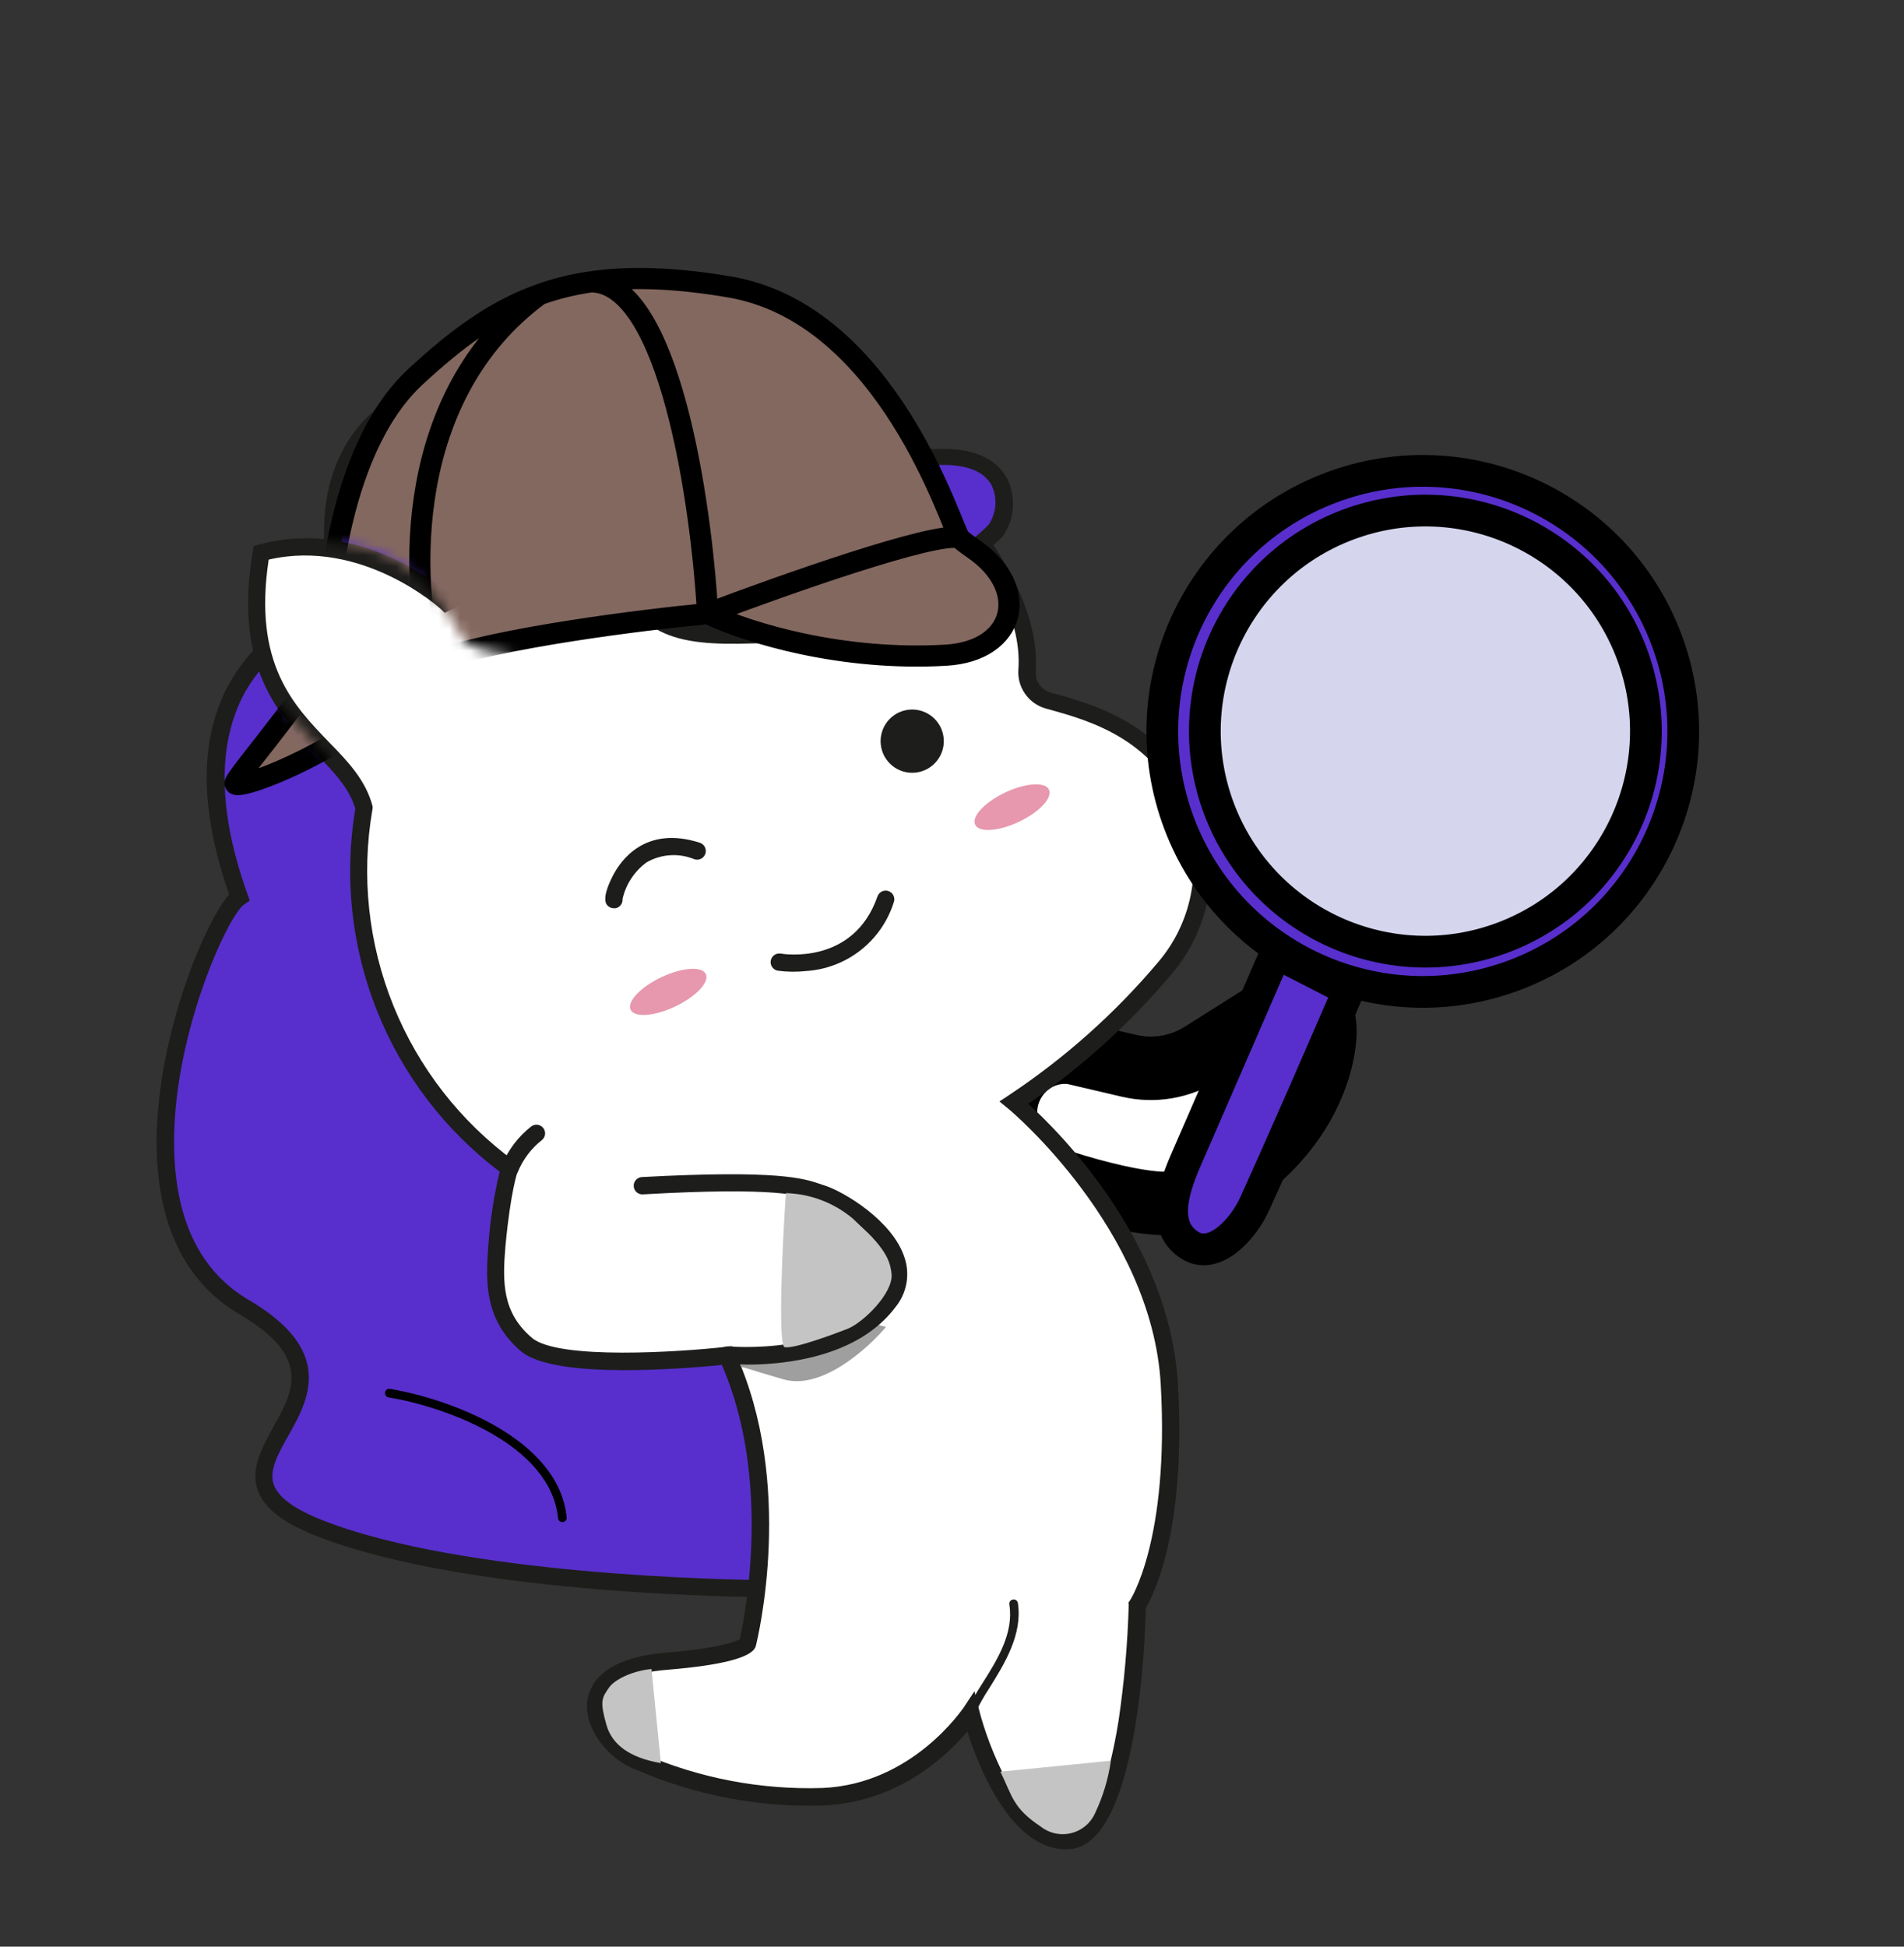 <?xml version="1.0" encoding="UTF-8"?> <svg xmlns="http://www.w3.org/2000/svg" width="180" height="184" viewBox="0 0 180 184" fill="none"><rect x="0" y="0" width="180" height="184" fill="#333333" stroke="none"/> <path d="M63.057 44.691C63.057 44.691 55.113 31.704 41.08 36.547C27.046 41.391 32.519 57.149 32.519 57.149C32.519 57.149 14.13 61.364 22.617 84.781C19.62 86.807 8.253 114.84 23.066 123.539C37.878 132.239 15.473 138.655 30.268 144.451C45.063 150.247 73.757 150.167 73.757 150.167L79.093 104.572L63.057 44.691Z" fill="#582FCD"></path> <path d="M74.479 150.976L73.755 150.974C72.579 150.976 44.733 150.979 29.965 145.205C26.755 143.944 24.974 142.565 24.369 140.864C23.64 138.83 24.79 136.831 25.832 134.901C27.738 131.493 29.531 128.27 22.65 124.239C17.688 121.317 15.054 116.163 14.819 108.92C14.506 98.82 19.247 87.272 21.664 84.538C18.85 76.498 18.814 69.77 21.673 64.613C23.828 60.806 27.328 57.943 31.484 56.585C30.88 54.399 29.601 48.312 32.181 42.995C33.818 39.606 36.718 37.178 40.797 35.777C55.284 30.773 63.66 44.128 63.739 44.26L63.834 44.481L79.876 104.502L79.891 104.657L74.479 150.976ZM45.641 36.357C44.177 36.509 42.735 36.832 41.345 37.319C37.696 38.579 35.105 40.729 33.674 43.702C30.818 49.557 33.273 56.794 33.341 56.903L33.641 57.762L32.748 57.966C28.697 59.114 25.252 61.798 23.146 65.446C20.512 70.308 20.608 76.726 23.398 84.522L23.614 85.126L23.09 85.483C21.547 86.5 16.134 98.239 16.47 108.896C16.678 115.541 19.046 120.244 23.491 122.855C31.753 127.704 29.163 132.339 27.238 135.732C26.26 137.475 25.41 139.016 25.888 140.343C26.31 141.536 27.879 142.672 30.54 143.716C43.717 148.866 68.452 149.329 73.044 149.366L78.202 104.627L62.301 45.02C61.6 43.93 55.764 35.35 45.641 36.357Z" fill="#1D1D1B"></path> <path d="M109.464 113.733C106.391 113.508 102.261 112.331 99.438 111.387C98.068 110.929 96.947 109.947 96.245 108.685L95.786 107.86C93.543 103.831 96.803 98.956 101.383 99.488L106.74 100.742C109.086 101.291 111.555 100.877 113.593 99.591L120.522 95.22C122.637 94.15 126.47 93.64 124.883 100.161C122.899 108.313 114.445 114.098 109.464 113.733Z" fill="white" stroke="black" stroke-width="6"></path> <path d="M48.198 110.465C42.964 106.641 38.901 101.43 36.468 95.419C34.036 89.408 33.329 82.837 34.429 76.447C32.712 69.844 22.039 68.288 24.683 52.282C34.293 49.681 42.181 56.978 42.181 56.978L65.058 44.541C65.058 44.541 66.502 35.454 72.332 29.904C80.222 30.765 83.705 41.271 83.705 41.271C83.705 41.271 97.738 52.961 97.127 63.367C97.07 63.992 97.231 64.618 97.582 65.138C97.934 65.658 98.455 66.04 99.056 66.22C103.021 67.307 110.234 69.133 112.94 77.406C113.711 79.805 113.854 82.361 113.357 84.831C112.859 87.301 111.738 89.602 110.099 91.514C105.977 96.409 101.177 100.689 95.843 104.223C95.843 104.223 109.622 115.592 110.495 130.829C111.369 146.066 107.464 151.705 107.464 151.705C107.464 151.705 107.05 173.768 100.928 173.982C94.806 174.195 91.731 161.877 91.731 161.877C91.731 161.877 86.816 169.435 77.761 169.849C71.836 170.038 65.942 168.906 60.507 166.536C56.443 165.113 52.545 157.839 63.121 157.01C70.226 156.427 70.673 155.378 70.673 155.378C70.673 155.378 74.436 140.446 68.737 128.125C68.737 128.125 53.073 129.888 49.775 127.08C46.666 124.427 46.725 121.211 46.986 117.721C47.505 112.098 48.198 110.465 48.198 110.465Z" fill="white"></path> <path d="M101.221 174.776L101.009 174.797C95.666 174.983 92.557 167.128 91.448 163.667C89.529 165.948 84.933 170.347 77.85 170.656C71.787 170.854 65.755 169.706 60.188 167.293C57.727 166.443 55.176 163.537 55.525 160.761C55.722 159.269 56.961 156.677 63.057 156.202C68.066 155.787 69.532 155.155 69.939 154.942C70.371 153.006 73.022 139.962 68.241 129.015C65.033 129.334 52.446 130.445 49.247 127.718C45.867 124.828 45.871 121.314 46.175 117.662C46.335 115.333 46.691 113.021 47.239 110.751C42.049 106.827 38.033 101.554 35.627 95.507C33.22 89.46 32.516 82.868 33.59 76.449C33.028 74.513 31.604 73.009 29.911 71.284C26.408 67.649 22.053 63.136 23.895 52.131L23.975 51.613L24.487 51.471C33.2 49.108 40.408 54.44 42.303 55.971L64.282 44.018C64.438 41.698 66.207 34.714 71.576 29.572L71.854 29.305L72.228 29.351C80.069 30.217 83.737 38.94 84.372 40.778C86.089 42.253 98.55 53.268 97.925 63.453C97.89 63.896 98.008 64.338 98.26 64.704C98.512 65.07 98.883 65.338 99.31 65.463L99.537 65.523C103.528 66.616 110.951 68.651 113.748 77.179C114.557 79.712 114.707 82.409 114.183 85.016C113.659 87.623 112.479 90.053 110.755 92.076C106.813 96.753 102.257 100.877 97.212 104.334C100.249 107.094 110.575 117.399 111.357 130.81C112.156 144.721 109.042 150.791 108.321 151.974C108.262 155.107 107.548 174.147 101.221 174.776ZM92.122 159.855L92.575 161.678C93.388 164.89 96.478 173.306 100.956 173.19C102.966 173.138 104.68 169.289 105.742 162.674C106.279 159.043 106.602 155.384 106.708 151.715L106.684 151.47L106.828 151.267C106.864 151.214 110.556 145.58 109.737 130.897C108.919 116.214 95.504 104.94 95.379 104.846L94.484 104.112L95.402 103.502C100.67 100.006 105.414 95.776 109.491 90.942C111.035 89.133 112.092 86.96 112.562 84.627C113.033 82.295 112.901 79.882 112.179 77.614C109.655 69.924 103.011 68.115 99.087 67.032L98.85 66.965C98.06 66.739 97.372 66.246 96.902 65.571C96.432 64.898 96.211 64.081 96.278 63.263C96.962 53.434 83.313 41.961 83.179 41.851L83 41.704L82.928 41.481C82.916 41.359 79.497 32.15 72.441 30.992C67.217 36.358 65.867 44.411 65.879 44.526L65.867 44.988L42.054 57.93L41.627 57.528C41.555 57.461 34.221 50.858 25.402 52.895C23.911 62.721 27.732 66.653 31.088 70.138C32.918 71.998 34.582 73.766 35.218 76.196L35.235 76.367L35.203 76.543C34.13 82.785 34.82 89.204 37.197 95.075C39.574 100.946 43.542 106.036 48.655 109.771L49.169 110.147L48.924 110.74C48.93 110.797 48.277 112.507 47.783 117.791C47.492 121.235 47.486 124.066 50.289 126.454C52.769 128.569 64.402 127.783 68.631 127.305L69.217 127.247L69.468 127.782C75.211 140.222 71.61 154.957 71.457 155.565L71.412 155.693C70.984 156.69 68.21 157.402 63.169 157.821C59.496 158.103 57.354 159.222 57.132 160.956C56.886 162.865 58.885 165.102 60.759 165.755C66.119 168.081 71.928 169.19 77.768 169.002C86.292 168.632 91.002 161.497 91.086 161.423L92.122 159.855Z" fill="#1D1D1B"></path> <path d="M74.068 130.378C77.634 131.422 82.006 127.506 83.757 125.423L82.819 125.171L81.687 125.283L78.209 127.275L73.863 128.316L69.511 128.14L70.105 129.225C70.426 129.234 70.495 129.342 74.068 130.378Z" fill="#9F9F9F"></path> <path d="M98.377 172.639C95.735 170.885 95.716 169.784 94.573 167.462L105.021 166.423C104.779 168.122 104.283 169.775 103.551 171.326C103.348 171.802 103.039 172.224 102.647 172.561C102.254 172.897 101.79 173.138 101.289 173.265C100.788 173.392 100.265 173.401 99.76 173.293C99.255 173.184 98.781 172.961 98.377 172.639Z" fill="#C4C4C4"></path> <path d="M62.476 166.654L61.592 157.755C59.678 157.945 58.085 158.795 57.594 159.486C56.873 160.504 56.699 160.825 57.343 163.082C57.876 164.881 59.472 166.129 62.476 166.654Z" fill="#C4C4C4"></path> <path d="M91.822 162.296C91.754 162.302 91.685 162.292 91.622 162.266C91.523 162.222 91.445 162.141 91.406 162.04C91.366 161.939 91.369 161.827 91.412 161.727C91.834 160.822 92.322 159.948 92.871 159.113C94.293 156.874 95.859 154.34 95.419 151.651C95.41 151.598 95.412 151.544 95.425 151.492C95.437 151.44 95.46 151.391 95.492 151.348C95.524 151.305 95.564 151.269 95.609 151.242C95.655 151.214 95.706 151.197 95.759 151.189C95.813 151.178 95.868 151.178 95.921 151.19C95.975 151.201 96.025 151.224 96.069 151.256C96.113 151.288 96.15 151.329 96.178 151.376C96.205 151.423 96.223 151.475 96.229 151.529C96.682 154.513 94.936 157.303 93.539 159.549C93.014 160.342 92.547 161.173 92.141 162.033C92.117 162.102 92.074 162.163 92.018 162.209C91.962 162.255 91.894 162.285 91.822 162.296V162.296Z" fill="#1D1D1B"></path> <path d="M57.447 45.248C57.447 45.248 58.171 34.42 70.314 35.533C82.456 36.647 80.593 43.638 88.295 43.185C95.997 42.732 95.476 48.413 94.138 50.085C92.799 51.757 82.733 59.449 74.593 59.797C66.453 60.145 61.51 60.562 59.115 54.497C56.719 48.431 57.447 45.248 57.447 45.248Z" fill="#582FCD"></path> <path d="M75.466 60.557C75.189 60.585 74.912 60.612 74.652 60.638L73.976 60.705C66.108 61.06 60.876 61.292 58.377 54.849C56.087 49.02 56.555 45.706 56.647 45.146C56.978 42.145 58.396 39.369 60.633 37.343C63.066 35.266 66.361 34.403 70.411 34.774C77.2 35.392 79.843 37.828 81.971 39.789C83.778 41.428 85.039 42.611 88.272 42.455C92.686 42.188 94.497 43.852 95.239 45.284C95.654 46.142 95.832 47.095 95.754 48.045C95.677 48.995 95.346 49.907 94.798 50.686C93.376 52.349 83.666 59.742 75.466 60.557ZM58.253 45.414C58.253 45.414 57.646 48.495 59.891 54.197C61.993 59.543 66.215 59.329 73.889 59.01L74.565 58.943C82.417 58.591 92.299 51.033 93.507 49.53C93.852 48.997 94.056 48.386 94.101 47.752C94.146 47.119 94.03 46.484 93.763 45.908C93.02 44.468 91.143 43.79 88.349 43.978C84.433 44.211 82.687 42.607 80.849 40.913C78.803 39.026 76.477 36.895 70.244 36.322C66.659 35.995 63.779 36.726 61.694 38.497C59.769 40.27 58.548 42.68 58.256 45.282L58.253 45.414Z" fill="#1D1D1B"></path> <path d="M63.076 46.12C63.076 46.12 63.528 39.409 71.047 40.102C78.567 40.795 77.418 45.122 82.209 44.835C87 44.548 86.644 48.081 85.826 49.117C85.008 50.153 78.753 54.906 73.718 55.135C68.683 55.364 65.606 55.604 64.13 51.842C62.654 48.08 63.076 46.12 63.076 46.12Z" fill="#8360E9"></path> <path d="M58.119 85.844C57.918 85.865 57.717 85.812 57.553 85.694C57.358 85.549 56.756 85.123 57.903 82.845C58.658 81.338 60.982 77.996 66.155 79.654C66.258 79.687 66.353 79.74 66.435 79.81C66.517 79.88 66.585 79.965 66.634 80.061C66.683 80.157 66.713 80.262 66.722 80.37C66.731 80.477 66.719 80.585 66.686 80.688C66.653 80.791 66.6 80.886 66.53 80.968C66.46 81.05 66.375 81.118 66.279 81.167C66.183 81.217 66.078 81.246 65.971 81.255C65.863 81.264 65.755 81.252 65.653 81.219C64.926 80.917 64.14 80.787 63.355 80.838C62.57 80.888 61.807 81.119 61.126 81.512C59.977 82.351 59.171 83.577 58.854 84.964C58.875 85.18 58.81 85.396 58.672 85.564C58.535 85.732 58.336 85.838 58.12 85.86L58.119 85.844Z" fill="#1D1D1B"></path> <path d="M86.525 73.029C87.114 72.972 87.672 72.742 88.13 72.367C88.587 71.992 88.924 71.489 89.095 70.923C89.267 70.357 89.267 69.752 89.095 69.186C88.924 68.619 88.588 68.117 88.13 67.742C87.672 67.366 87.114 67.136 86.525 67.079C85.936 67.022 85.344 67.141 84.823 67.421C84.302 67.701 83.876 68.129 83.599 68.652C83.322 69.175 83.206 69.769 83.266 70.357C83.344 71.144 83.731 71.868 84.343 72.368C84.954 72.87 85.739 73.107 86.525 73.029V73.029Z" fill="#1D1D1B"></path> <path d="M76.193 91.783C75.309 91.879 74.416 91.869 73.534 91.751C73.428 91.733 73.326 91.694 73.235 91.637C73.144 91.579 73.065 91.505 73.003 91.417C72.941 91.329 72.897 91.23 72.873 91.125C72.849 91.02 72.846 90.911 72.864 90.805C72.882 90.699 72.921 90.598 72.978 90.507C73.035 90.415 73.11 90.337 73.198 90.274C73.286 90.212 73.385 90.168 73.49 90.144C73.594 90.12 73.703 90.117 73.809 90.135C74.093 90.181 80.686 91.229 82.952 84.741C82.987 84.638 83.041 84.542 83.113 84.46C83.184 84.379 83.272 84.312 83.369 84.264C83.467 84.216 83.573 84.188 83.682 84.182C83.79 84.176 83.899 84.191 84.002 84.228C84.104 84.264 84.198 84.32 84.279 84.394C84.36 84.467 84.425 84.555 84.471 84.654C84.517 84.752 84.542 84.859 84.547 84.968C84.551 85.077 84.533 85.185 84.495 85.287C83.929 87.082 82.833 88.664 81.351 89.823C79.869 90.983 78.071 91.666 76.193 91.783V91.783Z" fill="#1D1D1B"></path> <path d="M73.438 128.843C71.863 129.008 70.276 129.025 68.698 128.895C68.484 128.873 68.287 128.767 68.151 128.6C68.014 128.433 67.948 128.219 67.968 128.005C67.989 127.789 68.094 127.59 68.26 127.452C68.427 127.313 68.641 127.247 68.857 127.266C68.963 127.256 79.116 128.213 83.403 122.528C83.762 122.097 84.004 121.58 84.106 121.028C84.208 120.476 84.167 119.907 83.986 119.376C83.127 116.696 79.258 114.168 77.509 113.617L77.041 113.458C75.678 112.993 73.385 112.176 60.808 112.891C60.592 112.912 60.376 112.847 60.208 112.71C60.04 112.572 59.934 112.373 59.912 112.157C59.901 112.046 59.913 111.935 59.946 111.829C59.979 111.723 60.034 111.625 60.106 111.541C60.179 111.457 60.267 111.388 60.367 111.339C60.467 111.29 60.576 111.263 60.687 111.257C73.587 110.567 75.963 111.384 77.537 111.911C77.681 111.962 77.818 112.015 77.953 112.051C79.719 112.607 84.384 115.353 85.516 118.878C85.776 119.66 85.836 120.495 85.69 121.307C85.543 122.118 85.195 122.879 84.678 123.521C81.883 127.263 77.062 128.483 73.438 128.843Z" fill="#1D1D1B"></path> <path d="M80.634 115.191C78.856 113.693 76.623 112.842 74.3 112.776C73.954 117.567 73.537 127.187 74.177 127.338C75.016 127.509 78.595 126.199 80.099 125.613C81.604 125.028 84.466 122.217 84.286 120.408C84.106 118.598 83.131 117.56 80.634 115.191Z" fill="#C4C4C4"></path> <path d="M48.279 111.28C48.146 111.296 48.012 111.278 47.887 111.229C47.686 111.147 47.526 110.989 47.441 110.789C47.356 110.589 47.355 110.364 47.436 110.163C48.024 108.714 48.981 107.444 50.211 106.48C50.382 106.346 50.599 106.286 50.815 106.312C51.03 106.339 51.226 106.45 51.36 106.621C51.494 106.792 51.554 107.009 51.528 107.225C51.501 107.44 51.391 107.637 51.219 107.77C50.216 108.559 49.435 109.595 48.953 110.777C48.896 110.914 48.804 111.033 48.685 111.122C48.567 111.211 48.426 111.265 48.279 111.28Z" fill="#1D1D1B"></path> <path d="M63.827 95.138C65.791 94.206 67.091 92.832 66.728 92.067C66.367 91.303 64.481 91.438 62.516 92.37C60.552 93.302 59.253 94.676 59.615 95.441C59.977 96.205 61.863 96.069 63.827 95.138Z" fill="#E798AE"></path> <path d="M96.332 77.677C98.26 76.763 99.529 75.403 99.167 74.638C98.805 73.874 96.949 73.996 95.021 74.91C93.094 75.824 91.824 77.184 92.186 77.949C92.548 78.713 94.405 78.591 96.332 77.677Z" fill="#E798AE"></path> <mask id="mask0_42_638" style="mask-type:alpha" maskUnits="userSpaceOnUse" x="3" y="9" width="106" height="76"> <path d="M43.81 60.442C38.501 50.465 33.186 51.153 24.107 51.048L22.042 55.284L24.418 64.318L34.548 75.426L23.75 84.493L3.076 47.163L35.03 28.492L67.412 9.518L86.147 28.881L108.597 48.749L97.449 64.518C79.848 64.518 45.373 63.379 43.81 60.442Z" fill="#C4C4C4"></path> </mask> <g mask="url(#mask0_42_638)"> <path d="M89.426 61.929C79.679 62.5 70.941 59.896 66.897 57.998C60.799 58.572 47.047 60.284 40.825 62.535C34.946 70.341 21.668 75.203 22.237 73.97C22.806 72.737 30.866 63.521 30.866 61.207C30.865 58.893 31.431 42.85 39.302 35.588C43.105 32.079 46.66 29.391 51.01 27.836C52.515 27.299 54.114 26.897 55.851 26.643C59.489 26.113 63.731 26.233 68.973 27.124C83.96 29.669 89.954 49.868 90.713 50.846C90.87 51.049 91.365 51.416 92.059 51.897C97.497 55.661 96.03 61.542 89.426 61.929Z" fill="#83685F"></path> <path d="M66.897 57.998C70.941 59.896 79.679 62.5 89.426 61.929C96.03 61.542 97.497 55.661 92.059 51.897C91.365 51.416 90.87 51.049 90.713 50.846M66.897 57.998C60.799 58.572 47.047 60.284 40.825 62.535M66.897 57.998C73.911 55.337 88.493 50.182 90.713 50.846M66.897 57.998C66.303 47.525 63.263 26.59 55.851 26.643M90.713 50.846C89.954 49.868 83.96 29.669 68.973 27.124C63.731 26.233 59.489 26.113 55.851 26.643M30.866 61.207C30.865 58.893 31.431 42.85 39.302 35.588C43.105 32.079 46.66 29.391 51.01 27.836M30.866 61.207C30.866 63.521 22.806 72.737 22.237 73.97C21.668 75.203 34.946 70.341 40.825 62.535M30.866 61.207C34.688 59.141 39.098 61.232 40.825 62.535M40.825 62.535C38.821 54.935 38.053 37.355 51.01 27.836M55.851 26.643C54.114 26.897 52.515 27.299 51.01 27.836" stroke="black" stroke-width="2"></path> </g> <path d="M53.205 143.874C53.097 143.882 52.991 143.849 52.907 143.781C52.824 143.712 52.77 143.614 52.757 143.507C52.057 136.466 41.971 132.951 36.736 132.08C36.63 132.062 36.535 132.003 36.473 131.915C36.41 131.827 36.385 131.718 36.402 131.612C36.41 131.559 36.428 131.508 36.456 131.462C36.484 131.416 36.521 131.376 36.565 131.345C36.609 131.314 36.658 131.292 36.711 131.28C36.763 131.268 36.817 131.267 36.87 131.277C42.322 132.183 52.823 135.896 53.572 143.426C53.582 143.534 53.55 143.642 53.481 143.726C53.412 143.81 53.313 143.863 53.205 143.874Z" fill="black"></path> <circle cx="134.506" cy="69.131" r="24.619" transform="rotate(-20.677 134.506 69.131)" fill="#582FCD" stroke="black" stroke-width="3"></circle> <circle cx="134.752" cy="69.106" r="20.843" transform="rotate(-20.677 134.752 69.106)" fill="#D5D6EE" stroke="black" stroke-width="3"></circle> <path d="M112.071 109.741L120.621 90.071L127.495 93.597C125.286 98.725 121.117 108.305 118.582 113.856C117.496 116.234 114.805 119.091 112.562 117.748C109.835 116.116 110.804 112.655 112.071 109.741Z" fill="#582FCD" stroke="black" stroke-width="3" stroke-linecap="round"></path> </svg> 